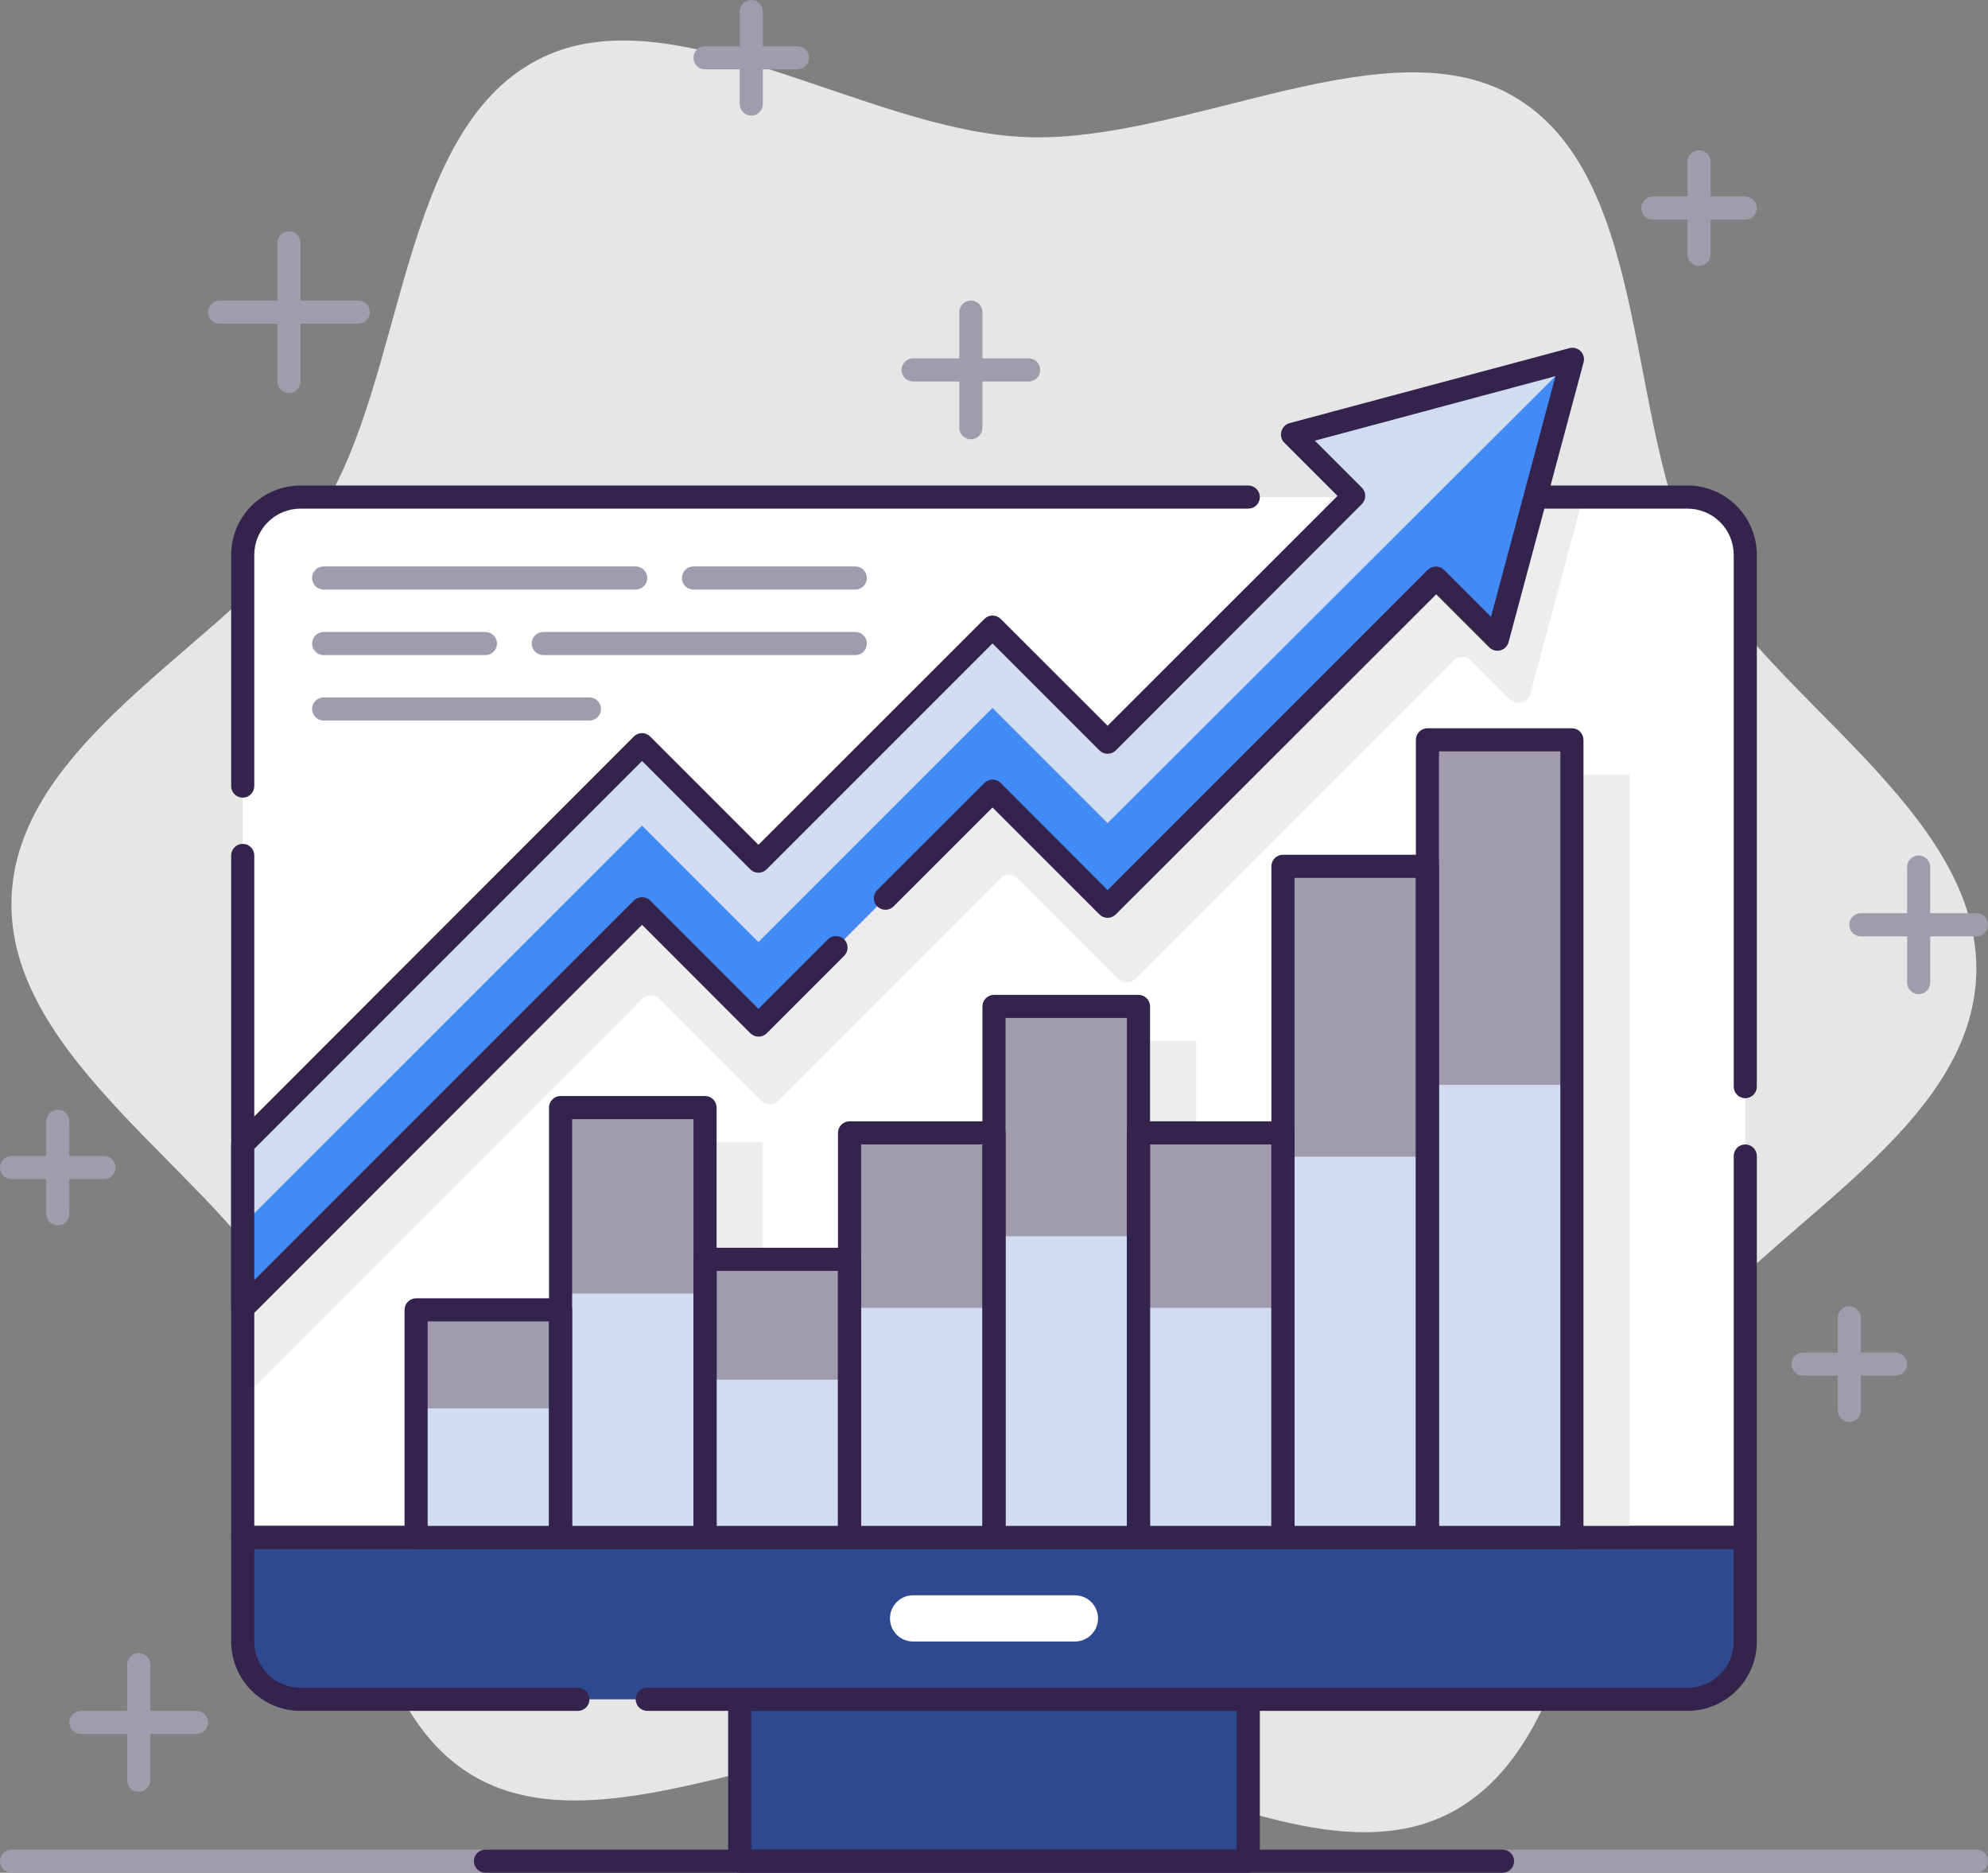<svg width="172" height="162" viewBox="0 0 172 162" fill="none" xmlns="http://www.w3.org/2000/svg">
<rect x="0" y="0" width="172" height="162" fill="#808080" stroke="none"/>
<g clip-path="url(#clip0_6745_8061)">
<path d="M146.881 48.82C140.601 36.82 142.881 15.88 131.441 8.63C120.441 1.63 102.741 12.42 88.741 11.86C74.741 11.3 58.001 -0.91 46.431 5.22C34.501 11.54 35.071 32.58 27.861 44.05C20.871 55.16 1.571 63.5 1.001 77.59C0.431 91.68 19.001 101.59 25.111 113.18C31.391 125.18 29.161 146.12 40.551 153.38C51.551 160.38 69.251 149.58 83.251 150.14C97.251 150.7 114.001 162.91 125.561 156.78C137.491 150.46 136.921 129.42 144.131 117.95C151.131 106.84 170.421 98.5 170.981 84.41C171.541 70.32 153.001 60.46 146.881 48.82Z" fill="#E6E6E6"/>
<path d="M171 162H1C0.735 162 0.48 161.895 0.293 161.707C0.105 161.52 0 161.265 0 161C0 160.735 0.105 160.48 0.293 160.293C0.48 160.105 0.735 160 1 160H171C171.265 160 171.52 160.105 171.707 160.293C171.895 160.48 172 160.735 172 161C172 161.265 171.895 161.52 171.707 161.707C171.52 161.895 171.265 162 171 162Z" fill="#A09CAD"/>
<path d="M26 43H146C147.326 43 148.598 43.527 149.536 44.465C150.473 45.402 151 46.674 151 48V133H21V48C21 46.674 21.527 45.402 22.465 44.465C23.402 43.527 24.674 43 26 43Z" fill="white"/>
<path d="M21 69C20.735 69 20.48 68.895 20.293 68.707C20.105 68.52 20 68.265 20 68V48C20 46.409 20.632 44.883 21.757 43.757C22.883 42.632 24.409 42 26 42H108C108.265 42 108.52 42.105 108.707 42.293C108.895 42.48 109 42.735 109 43C109 43.265 108.895 43.52 108.707 43.707C108.52 43.895 108.265 44 108 44H26C24.939 44 23.922 44.421 23.172 45.172C22.421 45.922 22 46.939 22 48V68C22 68.265 21.895 68.52 21.707 68.707C21.52 68.895 21.265 69 21 69Z" fill="#34234D"/>
<path d="M135.57 43H115.69C115.48 43.003 115.275 43.068 115.1 43.186C114.926 43.305 114.79 43.471 114.71 43.666C114.629 43.86 114.607 44.074 114.646 44.281C114.685 44.488 114.784 44.678 114.93 44.83L118.5 48.4C118.6 48.499 118.68 48.616 118.734 48.746C118.788 48.875 118.816 49.014 118.816 49.155C118.816 49.295 118.788 49.435 118.734 49.564C118.68 49.694 118.6 49.811 118.5 49.91L98.25 70.17C98.15 70.27 98.032 70.35 97.902 70.404C97.771 70.459 97.631 70.487 97.49 70.487C97.349 70.487 97.209 70.459 97.078 70.404C96.948 70.35 96.829 70.27 96.73 70.17L88.07 61.51C87.971 61.41 87.852 61.33 87.722 61.276C87.591 61.221 87.451 61.193 87.31 61.193C87.169 61.193 87.029 61.221 86.898 61.276C86.768 61.33 86.65 61.41 86.55 61.51L67.37 80.69C67.27 80.79 67.152 80.87 67.022 80.924C66.891 80.979 66.751 81.007 66.61 81.007C66.469 81.007 66.329 80.979 66.198 80.924C66.068 80.87 65.95 80.79 65.85 80.69L57.07 71.91C56.971 71.81 56.852 71.73 56.722 71.676C56.591 71.621 56.451 71.593 56.31 71.593C56.169 71.593 56.029 71.621 55.898 71.676C55.768 71.73 55.65 71.81 55.55 71.91L21.31 106.15C21.211 106.25 21.132 106.369 21.079 106.499C21.026 106.63 20.999 106.769 21 106.91V121L55.55 86.42C55.65 86.32 55.768 86.24 55.898 86.186C56.029 86.131 56.169 86.103 56.31 86.103C56.451 86.103 56.591 86.131 56.722 86.186C56.852 86.24 56.971 86.32 57.07 86.42L65.85 95.2C65.95 95.3 66.068 95.38 66.198 95.434C66.329 95.489 66.469 95.517 66.61 95.517C66.751 95.517 66.891 95.489 67.022 95.434C67.152 95.38 67.27 95.3 67.37 95.2L86.55 76C86.65 75.9 86.768 75.82 86.898 75.766C87.029 75.711 87.169 75.683 87.31 75.683C87.451 75.683 87.591 75.711 87.722 75.766C87.852 75.82 87.971 75.9 88.07 76L96.73 84.66C96.829 84.76 96.948 84.84 97.078 84.894C97.209 84.949 97.349 84.977 97.49 84.977C97.631 84.977 97.771 84.949 97.902 84.894C98.032 84.84 98.15 84.76 98.25 84.66L125.75 57.15C125.85 57.05 125.968 56.97 126.098 56.916C126.229 56.861 126.369 56.833 126.51 56.833C126.651 56.833 126.791 56.861 126.922 56.916C127.052 56.97 127.171 57.05 127.27 57.15L130.62 60.49C130.753 60.623 130.918 60.718 131.1 60.767C131.281 60.815 131.472 60.815 131.654 60.767C131.835 60.718 132 60.623 132.133 60.49C132.266 60.357 132.361 60.191 132.41 60.01L136.61 44.33C136.65 44.172 136.653 44.007 136.619 43.848C136.585 43.689 136.515 43.539 136.415 43.411C136.315 43.283 136.186 43.179 136.04 43.108C135.894 43.036 135.733 43 135.57 43Z" fill="#EDEDED"/>
<path d="M151 95C150.735 95 150.48 94.895 150.293 94.707C150.105 94.52 150 94.265 150 94V48C150 46.939 149.579 45.922 148.828 45.172C148.078 44.421 147.061 44 146 44H125C124.735 44 124.48 43.895 124.293 43.707C124.105 43.52 124 43.265 124 43C124 42.735 124.105 42.48 124.293 42.293C124.48 42.105 124.735 42 125 42H146C147.591 42 149.117 42.632 150.243 43.757C151.368 44.883 152 46.409 152 48V94C152 94.265 151.895 94.52 151.707 94.707C151.52 94.895 151.265 95 151 95Z" fill="#34234D"/>
<path d="M151 134H21C20.735 134 20.48 133.895 20.293 133.707C20.105 133.52 20 133.265 20 133V74C20 73.735 20.105 73.48 20.293 73.293C20.48 73.105 20.735 73 21 73C21.265 73 21.52 73.105 21.707 73.293C21.895 73.48 22 73.735 22 74V132H150V100C150 99.735 150.105 99.48 150.293 99.293C150.48 99.105 150.735 99 151 99C151.265 99 151.52 99.105 151.707 99.293C151.895 99.48 152 99.735 152 100V133C152 133.265 151.895 133.52 151.707 133.707C151.52 133.895 151.265 134 151 134Z" fill="#34234D"/>
<path d="M53.5 116.31H41V133H53.5V116.31Z" fill="#EDEDED"/>
<path d="M66 98.81H53.5V133H66V98.81Z" fill="#EDEDED"/>
<path d="M78.5 111.94H66V133H78.5V111.94Z" fill="#EDEDED"/>
<path d="M91 101H78.5V133H91V101Z" fill="#EDEDED"/>
<path d="M103.5 90.06H91V133H103.5V90.06Z" fill="#EDEDED"/>
<path d="M116 101H103.5V133H116V101Z" fill="#EDEDED"/>
<path d="M128.5 77.94H116V133H128.5V77.94Z" fill="#EDEDED"/>
<path d="M141 67H128.5V133H141V67Z" fill="#EDEDED"/>
<path d="M108 147H64V161H108V147Z" fill="#2E498F"/>
<path d="M108 162H64C63.735 162 63.48 161.895 63.293 161.707C63.105 161.52 63 161.265 63 161V147C63 146.735 63.105 146.48 63.293 146.293C63.48 146.105 63.735 146 64 146H108C108.265 146 108.52 146.105 108.707 146.293C108.895 146.48 109 146.735 109 147V161C109 161.265 108.895 161.52 108.707 161.707C108.52 161.895 108.265 162 108 162ZM65 160H107V148H65V160Z" fill="#34234D"/>
<path d="M21 133H151V142C151 143.326 150.473 144.598 149.536 145.536C148.598 146.473 147.326 147 146 147H26C24.674 147 23.402 146.473 22.465 145.536C21.527 144.598 21 143.326 21 142V133Z" fill="#2E498F"/>
<path d="M146 148H56C55.735 148 55.48 147.895 55.293 147.707C55.105 147.52 55 147.265 55 147C55 146.735 55.105 146.48 55.293 146.293C55.48 146.105 55.735 146 56 146H146C147.061 146 148.078 145.579 148.828 144.828C149.579 144.078 150 143.061 150 142V134H22V142C22 143.061 22.421 144.078 23.172 144.828C23.922 145.579 24.939 146 26 146H50C50.265 146 50.52 146.105 50.707 146.293C50.895 146.48 51 146.735 51 147C51 147.265 50.895 147.52 50.707 147.707C50.52 147.895 50.265 148 50 148H26C24.409 148 22.883 147.368 21.757 146.243C20.632 145.117 20 143.591 20 142V133C20 132.735 20.105 132.48 20.293 132.293C20.48 132.105 20.735 132 21 132H151C151.265 132 151.52 132.105 151.707 132.293C151.895 132.48 152 132.735 152 133V142C152 143.591 151.368 145.117 150.243 146.243C149.117 147.368 147.591 148 146 148Z" fill="#34234D"/>
<path d="M130 162H42C41.735 162 41.48 161.895 41.293 161.707C41.105 161.52 41 161.265 41 161C41 160.735 41.105 160.48 41.293 160.293C41.48 160.105 41.735 160 42 160H130C130.265 160 130.52 160.105 130.707 160.293C130.895 160.48 131 160.735 131 161C131 161.265 130.895 161.52 130.707 161.707C130.52 161.895 130.265 162 130 162Z" fill="#34234D"/>
<path d="M93 142H79C78.47 142 77.961 141.789 77.586 141.414C77.211 141.039 77 140.53 77 140C77 139.47 77.211 138.961 77.586 138.586C77.961 138.211 78.47 138 79 138H93C93.53 138 94.039 138.211 94.414 138.586C94.789 138.961 95 139.47 95 140C95 140.53 94.789 141.039 94.414 141.414C94.039 141.789 93.53 142 93 142Z" fill="white"/>
<path d="M136 31.12L111.83 37.6L117.13 42.9L95.83 64.2L85.87 54.24L65.62 74.49L55.55 64.42L21 98.96V113.15L55.55 78.61L65.62 88.68L85.87 68.43L95.83 78.39L124.23 49.99L129.53 55.29L136 31.12Z" fill="#D1DCF0"/>
<path d="M136 31.12L95.83 71.2L85.87 61.24L65.62 81.49L55.55 71.42L21 105.96V113.15L55.55 78.61L65.62 88.68L85.87 68.43L95.83 78.39L124.23 49.99L129.53 55.29L136 31.12Z" fill="#428AF6"/>
<path d="M21 114.15C20.87 114.152 20.741 114.128 20.62 114.08C20.436 114.004 20.278 113.875 20.168 113.71C20.058 113.544 19.999 113.349 20 113.15V99C20.004 98.735 20.107 98.482 20.29 98.29L54.84 63.71C55.027 63.524 55.281 63.419 55.545 63.419C55.809 63.419 56.063 63.524 56.25 63.71L65.62 73.08L85.17 53.54C85.357 53.354 85.611 53.249 85.875 53.249C86.139 53.249 86.393 53.354 86.58 53.54L95.83 62.78L115.72 42.9L111.13 38.31C111 38.183 110.907 38.022 110.861 37.846C110.815 37.67 110.818 37.485 110.87 37.31C110.915 37.14 111.005 36.984 111.129 36.859C111.254 36.735 111.41 36.645 111.58 36.6L135.74 30.13C135.914 30.074 136.101 30.067 136.279 30.11C136.457 30.153 136.62 30.243 136.75 30.372C136.88 30.501 136.972 30.663 137.016 30.841C137.06 31.019 137.055 31.205 137 31.38L130.52 55.55C130.475 55.719 130.385 55.873 130.262 55.997C130.138 56.121 129.984 56.21 129.815 56.256C129.645 56.301 129.467 56.302 129.298 56.257C129.129 56.212 128.974 56.123 128.85 56L124.26 51.41L96.54 79.1C96.447 79.194 96.337 79.268 96.215 79.319C96.093 79.37 95.962 79.396 95.83 79.396C95.698 79.396 95.567 79.37 95.445 79.319C95.324 79.268 95.213 79.194 95.12 79.1L85.87 69.85L77.31 78.41C77.123 78.596 76.869 78.701 76.605 78.701C76.341 78.701 76.087 78.596 75.9 78.41C75.806 78.317 75.732 78.207 75.681 78.085C75.63 77.963 75.604 77.832 75.604 77.7C75.604 77.568 75.63 77.437 75.681 77.316C75.732 77.194 75.806 77.083 75.9 76.99L85.17 67.73C85.357 67.544 85.611 67.439 85.875 67.439C86.139 67.439 86.393 67.544 86.58 67.73L95.83 77L123.52 49.3C123.613 49.206 123.724 49.132 123.845 49.081C123.967 49.03 124.098 49.004 124.23 49.004C124.362 49.004 124.493 49.03 124.615 49.081C124.736 49.132 124.847 49.206 124.94 49.3L129 53.36L134.58 32.54L113.76 38.12L117.83 42.19C117.923 42.283 117.996 42.394 118.046 42.516C118.096 42.638 118.121 42.768 118.12 42.9C118.119 43.162 118.015 43.414 117.83 43.6L96.54 64.91C96.447 65.004 96.337 65.078 96.215 65.129C96.093 65.18 95.962 65.206 95.83 65.206C95.698 65.206 95.567 65.18 95.445 65.129C95.324 65.078 95.213 65.004 95.12 64.91L85.87 55.66L66.33 75.2C66.237 75.294 66.126 75.368 66.005 75.419C65.883 75.47 65.752 75.496 65.62 75.496C65.488 75.496 65.357 75.47 65.235 75.419C65.114 75.368 65.003 75.294 64.91 75.2L55.55 65.83L22 99.38V110.74L54.84 77.9C55.027 77.714 55.281 77.609 55.545 77.609C55.809 77.609 56.063 77.714 56.25 77.9L65.62 87.27L71.62 81.27C71.713 81.176 71.824 81.102 71.945 81.051C72.067 81 72.198 80.974 72.33 80.974C72.462 80.974 72.593 81 72.715 81.051C72.836 81.102 72.947 81.176 73.04 81.27C73.226 81.457 73.331 81.711 73.331 81.975C73.331 82.239 73.226 82.493 73.04 82.68L66.34 89.38C66.247 89.474 66.136 89.548 66.015 89.599C65.893 89.65 65.762 89.676 65.63 89.676C65.498 89.676 65.367 89.65 65.245 89.599C65.124 89.548 65.013 89.474 64.92 89.38L55.55 80L21.71 113.86C21.617 113.953 21.506 114.026 21.384 114.076C21.262 114.126 21.132 114.151 21 114.15Z" fill="#34234D"/>
<path d="M48.5 113.31H36V133H48.5V113.31Z" fill="#A09CAD"/>
<path d="M61 95.81H48.5V133H61V95.81Z" fill="#A09CAD"/>
<path d="M73.5 108.94H61V133H73.5V108.94Z" fill="#A09CAD"/>
<path d="M86 98H73.5V133H86V98Z" fill="#A09CAD"/>
<path d="M98.5 87.06H86V133H98.5V87.06Z" fill="#A09CAD"/>
<path d="M111 98H98.5V133H111V98Z" fill="#A09CAD"/>
<path d="M123.5 74.94H111V133H123.5V74.94Z" fill="#A09CAD"/>
<path d="M136 64H123.5V133H136V64Z" fill="#A09CAD"/>
<path d="M48.5 121.83H36V133H48.5V121.83Z" fill="#D1DCF0"/>
<path d="M61 111.9H48.5V133H61V111.9Z" fill="#D1DCF0"/>
<path d="M73.5 119.35H61V133H73.5V119.35Z" fill="#D1DCF0"/>
<path d="M86 113.14H73.5V133H86V113.14Z" fill="#D1DCF0"/>
<path d="M98.5 106.94H86V133H98.5V106.94Z" fill="#D1DCF0"/>
<path d="M111 113.14H98.5V133H111V113.14Z" fill="#D1DCF0"/>
<path d="M123.5 100.06H111V133H123.5V100.06Z" fill="#D1DCF0"/>
<path d="M136 93.85H123.5V132.99H136V93.85Z" fill="#D1DCF0"/>
<path d="M48.5 134H36C35.735 134 35.48 133.895 35.293 133.707C35.105 133.52 35 133.265 35 133V113.31C35 113.045 35.105 112.79 35.293 112.603C35.48 112.415 35.735 112.31 36 112.31H48.5C48.765 112.31 49.02 112.415 49.207 112.603C49.395 112.79 49.5 113.045 49.5 113.31V133C49.5 133.265 49.395 133.52 49.207 133.707C49.02 133.895 48.765 134 48.5 134ZM37 132H47.5V114.31H37V132Z" fill="#34234D"/>
<path d="M61 134H48.5C48.235 134 47.98 133.895 47.793 133.707C47.605 133.52 47.5 133.265 47.5 133V95.81C47.5 95.545 47.605 95.29 47.793 95.103C47.98 94.915 48.235 94.81 48.5 94.81H61C61.265 94.81 61.52 94.915 61.707 95.103C61.895 95.29 62 95.545 62 95.81V133C62 133.265 61.895 133.52 61.707 133.707C61.52 133.895 61.265 134 61 134ZM49.5 132H60V96.81H49.5V132Z" fill="#34234D"/>
<path d="M73.5 134H61C60.735 134 60.48 133.895 60.293 133.707C60.105 133.52 60 133.265 60 133V108.94C60 108.675 60.105 108.42 60.293 108.233C60.48 108.045 60.735 107.94 61 107.94H73.5C73.765 107.94 74.02 108.045 74.207 108.233C74.395 108.42 74.5 108.675 74.5 108.94V133C74.5 133.265 74.395 133.52 74.207 133.707C74.02 133.895 73.765 134 73.5 134ZM62 132H72.5V109.94H62V132Z" fill="#34234D"/>
<path d="M86 134H73.5C73.235 134 72.98 133.895 72.793 133.707C72.605 133.52 72.5 133.265 72.5 133V98C72.5 97.735 72.605 97.48 72.793 97.293C72.98 97.105 73.235 97 73.5 97H86C86.265 97 86.52 97.105 86.707 97.293C86.895 97.48 87 97.735 87 98V133C87 133.265 86.895 133.52 86.707 133.707C86.52 133.895 86.265 134 86 134ZM74.5 132H85V99H74.5V132Z" fill="#34234D"/>
<path d="M98.5 134H86C85.735 134 85.48 133.895 85.293 133.707C85.105 133.52 85 133.265 85 133V87.06C85 86.795 85.105 86.54 85.293 86.353C85.48 86.165 85.735 86.06 86 86.06H98.5C98.765 86.06 99.02 86.165 99.207 86.353C99.395 86.54 99.5 86.795 99.5 87.06V133C99.5 133.265 99.395 133.52 99.207 133.707C99.02 133.895 98.765 134 98.5 134ZM87 132H97.5V88.06H87V132Z" fill="#34234D"/>
<path d="M111 134H98.5C98.235 134 97.98 133.895 97.793 133.707C97.605 133.52 97.5 133.265 97.5 133V98C97.5 97.735 97.605 97.48 97.793 97.293C97.98 97.105 98.235 97 98.5 97H111C111.265 97 111.52 97.105 111.707 97.293C111.895 97.48 112 97.735 112 98V133C112 133.265 111.895 133.52 111.707 133.707C111.52 133.895 111.265 134 111 134ZM99.5 132H110V99H99.5V132Z" fill="#34234D"/>
<path d="M123.5 134H111C110.735 134 110.48 133.895 110.293 133.707C110.105 133.52 110 133.265 110 133V74.94C110 74.675 110.105 74.42 110.293 74.233C110.48 74.045 110.735 73.94 111 73.94H123.5C123.765 73.94 124.02 74.045 124.207 74.233C124.395 74.42 124.5 74.675 124.5 74.94V133C124.5 133.265 124.395 133.52 124.207 133.707C124.02 133.895 123.765 134 123.5 134ZM112 132H122.5V75.94H112V132Z" fill="#34234D"/>
<path d="M136 134H123.5C123.235 134 122.98 133.895 122.793 133.707C122.605 133.52 122.5 133.265 122.5 133V64C122.5 63.735 122.605 63.48 122.793 63.293C122.98 63.105 123.235 63 123.5 63H136C136.265 63 136.52 63.105 136.707 63.293C136.895 63.48 137 63.735 137 64V133C137 133.265 136.895 133.52 136.707 133.707C136.52 133.895 136.265 134 136 134ZM124.5 132H135V65H124.5V132Z" fill="#34234D"/>
<path d="M74 51H60C59.735 51 59.48 50.895 59.293 50.707C59.105 50.52 59 50.265 59 50C59 49.735 59.105 49.48 59.293 49.293C59.48 49.105 59.735 49 60 49H74C74.265 49 74.52 49.105 74.707 49.293C74.895 49.48 75 49.735 75 50C75 50.265 74.895 50.52 74.707 50.707C74.52 50.895 74.265 51 74 51Z" fill="#A09CAD"/>
<path d="M55 51H28C27.735 51 27.48 50.895 27.293 50.707C27.105 50.52 27 50.265 27 50C27 49.735 27.105 49.48 27.293 49.293C27.48 49.105 27.735 49 28 49H55C55.265 49 55.52 49.105 55.707 49.293C55.895 49.48 56 49.735 56 50C56 50.265 55.895 50.52 55.707 50.707C55.52 50.895 55.265 51 55 51Z" fill="#A09CAD"/>
<path d="M74 56.67H47C46.735 56.67 46.48 56.565 46.293 56.377C46.105 56.19 46 55.935 46 55.67C46 55.405 46.105 55.151 46.293 54.963C46.48 54.775 46.735 54.67 47 54.67H74C74.265 54.67 74.52 54.775 74.707 54.963C74.895 55.151 75 55.405 75 55.67C75 55.935 74.895 56.19 74.707 56.377C74.52 56.565 74.265 56.67 74 56.67Z" fill="#A09CAD"/>
<path d="M42 56.67H28C27.735 56.67 27.48 56.565 27.293 56.377C27.105 56.19 27 55.935 27 55.67C27 55.405 27.105 55.151 27.293 54.963C27.48 54.775 27.735 54.67 28 54.67H42C42.265 54.67 42.52 54.775 42.707 54.963C42.895 55.151 43 55.405 43 55.67C43 55.935 42.895 56.19 42.707 56.377C42.52 56.565 42.265 56.67 42 56.67Z" fill="#A09CAD"/>
<path d="M51 62.33H28C27.735 62.33 27.48 62.225 27.293 62.037C27.105 61.849 27 61.595 27 61.33C27 61.065 27.105 60.81 27.293 60.623C27.48 60.435 27.735 60.33 28 60.33H51C51.265 60.33 51.52 60.435 51.707 60.623C51.895 60.81 52 61.065 52 61.33C52 61.595 51.895 61.849 51.707 62.037C51.52 62.225 51.265 62.33 51 62.33Z" fill="#A09CAD"/>
<path d="M69 6H61C60.735 6 60.48 5.895 60.293 5.707C60.105 5.52 60 5.265 60 5C60 4.735 60.105 4.48 60.293 4.293C60.48 4.105 60.735 4 61 4H69C69.265 4 69.52 4.105 69.707 4.293C69.895 4.48 70 4.735 70 5C70 5.265 69.895 5.52 69.707 5.707C69.52 5.895 69.265 6 69 6Z" fill="#A09CAD"/>
<path d="M65 10C64.735 10 64.48 9.895 64.293 9.707C64.105 9.52 64 9.265 64 9V1C64 0.735 64.105 0.48 64.293 0.293C64.48 0.105 64.735 0 65 0C65.265 0 65.52 0.105 65.707 0.293C65.895 0.48 66 0.735 66 1V9C66 9.265 65.895 9.52 65.707 9.707C65.52 9.895 65.265 10 65 10Z" fill="#A09CAD"/>
<path d="M89 33H79C78.735 33 78.48 32.895 78.293 32.707C78.105 32.52 78 32.265 78 32C78 31.735 78.105 31.48 78.293 31.293C78.48 31.105 78.735 31 79 31H89C89.265 31 89.52 31.105 89.707 31.293C89.895 31.48 90 31.735 90 32C90 32.265 89.895 32.52 89.707 32.707C89.52 32.895 89.265 33 89 33Z" fill="#A09CAD"/>
<path d="M84 38C83.735 38 83.48 37.895 83.293 37.707C83.105 37.52 83 37.265 83 37V27C83 26.735 83.105 26.48 83.293 26.293C83.48 26.105 83.735 26 84 26C84.265 26 84.52 26.105 84.707 26.293C84.895 26.48 85 26.735 85 27V37C85 37.265 84.895 37.52 84.707 37.707C84.52 37.895 84.265 38 84 38Z" fill="#A09CAD"/>
<path d="M151 19H143C142.735 19 142.48 18.895 142.293 18.707C142.105 18.52 142 18.265 142 18C142 17.735 142.105 17.48 142.293 17.293C142.48 17.105 142.735 17 143 17H151C151.265 17 151.52 17.105 151.707 17.293C151.895 17.48 152 17.735 152 18C152 18.265 151.895 18.52 151.707 18.707C151.52 18.895 151.265 19 151 19Z" fill="#A09CAD"/>
<path d="M147 23C146.735 23 146.48 22.895 146.293 22.707C146.105 22.52 146 22.265 146 22V14C146 13.735 146.105 13.48 146.293 13.293C146.48 13.105 146.735 13 147 13C147.265 13 147.52 13.105 147.707 13.293C147.895 13.48 148 13.735 148 14V22C148 22.265 147.895 22.52 147.707 22.707C147.52 22.895 147.265 23 147 23Z" fill="#A09CAD"/>
<path d="M171 81H161C160.735 81 160.48 80.895 160.293 80.707C160.105 80.52 160 80.265 160 80C160 79.735 160.105 79.48 160.293 79.293C160.48 79.105 160.735 79 161 79H171C171.265 79 171.52 79.105 171.707 79.293C171.895 79.48 172 79.735 172 80C172 80.265 171.895 80.52 171.707 80.707C171.52 80.895 171.265 81 171 81Z" fill="#A09CAD"/>
<path d="M166 86C165.735 86 165.48 85.895 165.293 85.707C165.105 85.52 165 85.265 165 85V75C165 74.735 165.105 74.48 165.293 74.293C165.48 74.105 165.735 74 166 74C166.265 74 166.52 74.105 166.707 74.293C166.895 74.48 167 74.735 167 75V85C167 85.265 166.895 85.52 166.707 85.707C166.52 85.895 166.265 86 166 86Z" fill="#A09CAD"/>
<path d="M164 119H156C155.735 119 155.48 118.895 155.293 118.707C155.105 118.52 155 118.265 155 118C155 117.735 155.105 117.48 155.293 117.293C155.48 117.105 155.735 117 156 117H164C164.265 117 164.52 117.105 164.707 117.293C164.895 117.48 165 117.735 165 118C165 118.265 164.895 118.52 164.707 118.707C164.52 118.895 164.265 119 164 119Z" fill="#A09CAD"/>
<path d="M160 123C159.735 123 159.48 122.895 159.293 122.707C159.105 122.52 159 122.265 159 122V114C159 113.735 159.105 113.48 159.293 113.293C159.48 113.105 159.735 113 160 113C160.265 113 160.52 113.105 160.707 113.293C160.895 113.48 161 113.735 161 114V122C161 122.265 160.895 122.52 160.707 122.707C160.52 122.895 160.265 123 160 123Z" fill="#A09CAD"/>
<path d="M17 150H7C6.735 150 6.48 149.895 6.293 149.707C6.105 149.52 6 149.265 6 149C6 148.735 6.105 148.48 6.293 148.293C6.48 148.105 6.735 148 7 148H17C17.265 148 17.52 148.105 17.707 148.293C17.895 148.48 18 148.735 18 149C18 149.265 17.895 149.52 17.707 149.707C17.52 149.895 17.265 150 17 150Z" fill="#A09CAD"/>
<path d="M12 155C11.735 155 11.48 154.895 11.293 154.707C11.105 154.52 11 154.265 11 154V144C11 143.735 11.105 143.48 11.293 143.293C11.48 143.105 11.735 143 12 143C12.265 143 12.52 143.105 12.707 143.293C12.895 143.48 13 143.735 13 144V154C13 154.265 12.895 154.52 12.707 154.707C12.52 154.895 12.265 155 12 155Z" fill="#A09CAD"/>
<path d="M9 102H1C0.735 102 0.48 101.895 0.293 101.707C0.105 101.52 0 101.265 0 101C0 100.735 0.105 100.48 0.293 100.293C0.48 100.105 0.735 100 1 100H9C9.265 100 9.52 100.105 9.707 100.293C9.895 100.48 10 100.735 10 101C10 101.265 9.895 101.52 9.707 101.707C9.52 101.895 9.265 102 9 102Z" fill="#A09CAD"/>
<path d="M5 106C4.735 106 4.48 105.895 4.293 105.707C4.105 105.52 4 105.265 4 105V97C4 96.735 4.105 96.48 4.293 96.293C4.48 96.105 4.735 96 5 96C5.265 96 5.52 96.105 5.707 96.293C5.895 96.48 6 96.735 6 97V105C6 105.265 5.895 105.52 5.707 105.707C5.52 105.895 5.265 106 5 106Z" fill="#A09CAD"/>
<path d="M31 28H19C18.735 28 18.48 27.895 18.293 27.707C18.105 27.52 18 27.265 18 27C18 26.735 18.105 26.48 18.293 26.293C18.48 26.105 18.735 26 19 26H31C31.265 26 31.52 26.105 31.707 26.293C31.895 26.48 32 26.735 32 27C32 27.265 31.895 27.52 31.707 27.707C31.52 27.895 31.265 28 31 28Z" fill="#A09CAD"/>
<path d="M25 34C24.735 34 24.48 33.895 24.293 33.707C24.105 33.52 24 33.265 24 33V21C24 20.735 24.105 20.48 24.293 20.293C24.48 20.105 24.735 20 25 20C25.265 20 25.52 20.105 25.707 20.293C25.895 20.48 26 20.735 26 21V33C26 33.265 25.895 33.52 25.707 33.707C25.52 33.895 25.265 34 25 34Z" fill="#A09CAD"/>
</g>
<defs>
<clipPath id="clip0_6745_8061">
<rect width="172" height="162" fill="white"/>
</clipPath>
</defs>
</svg>
